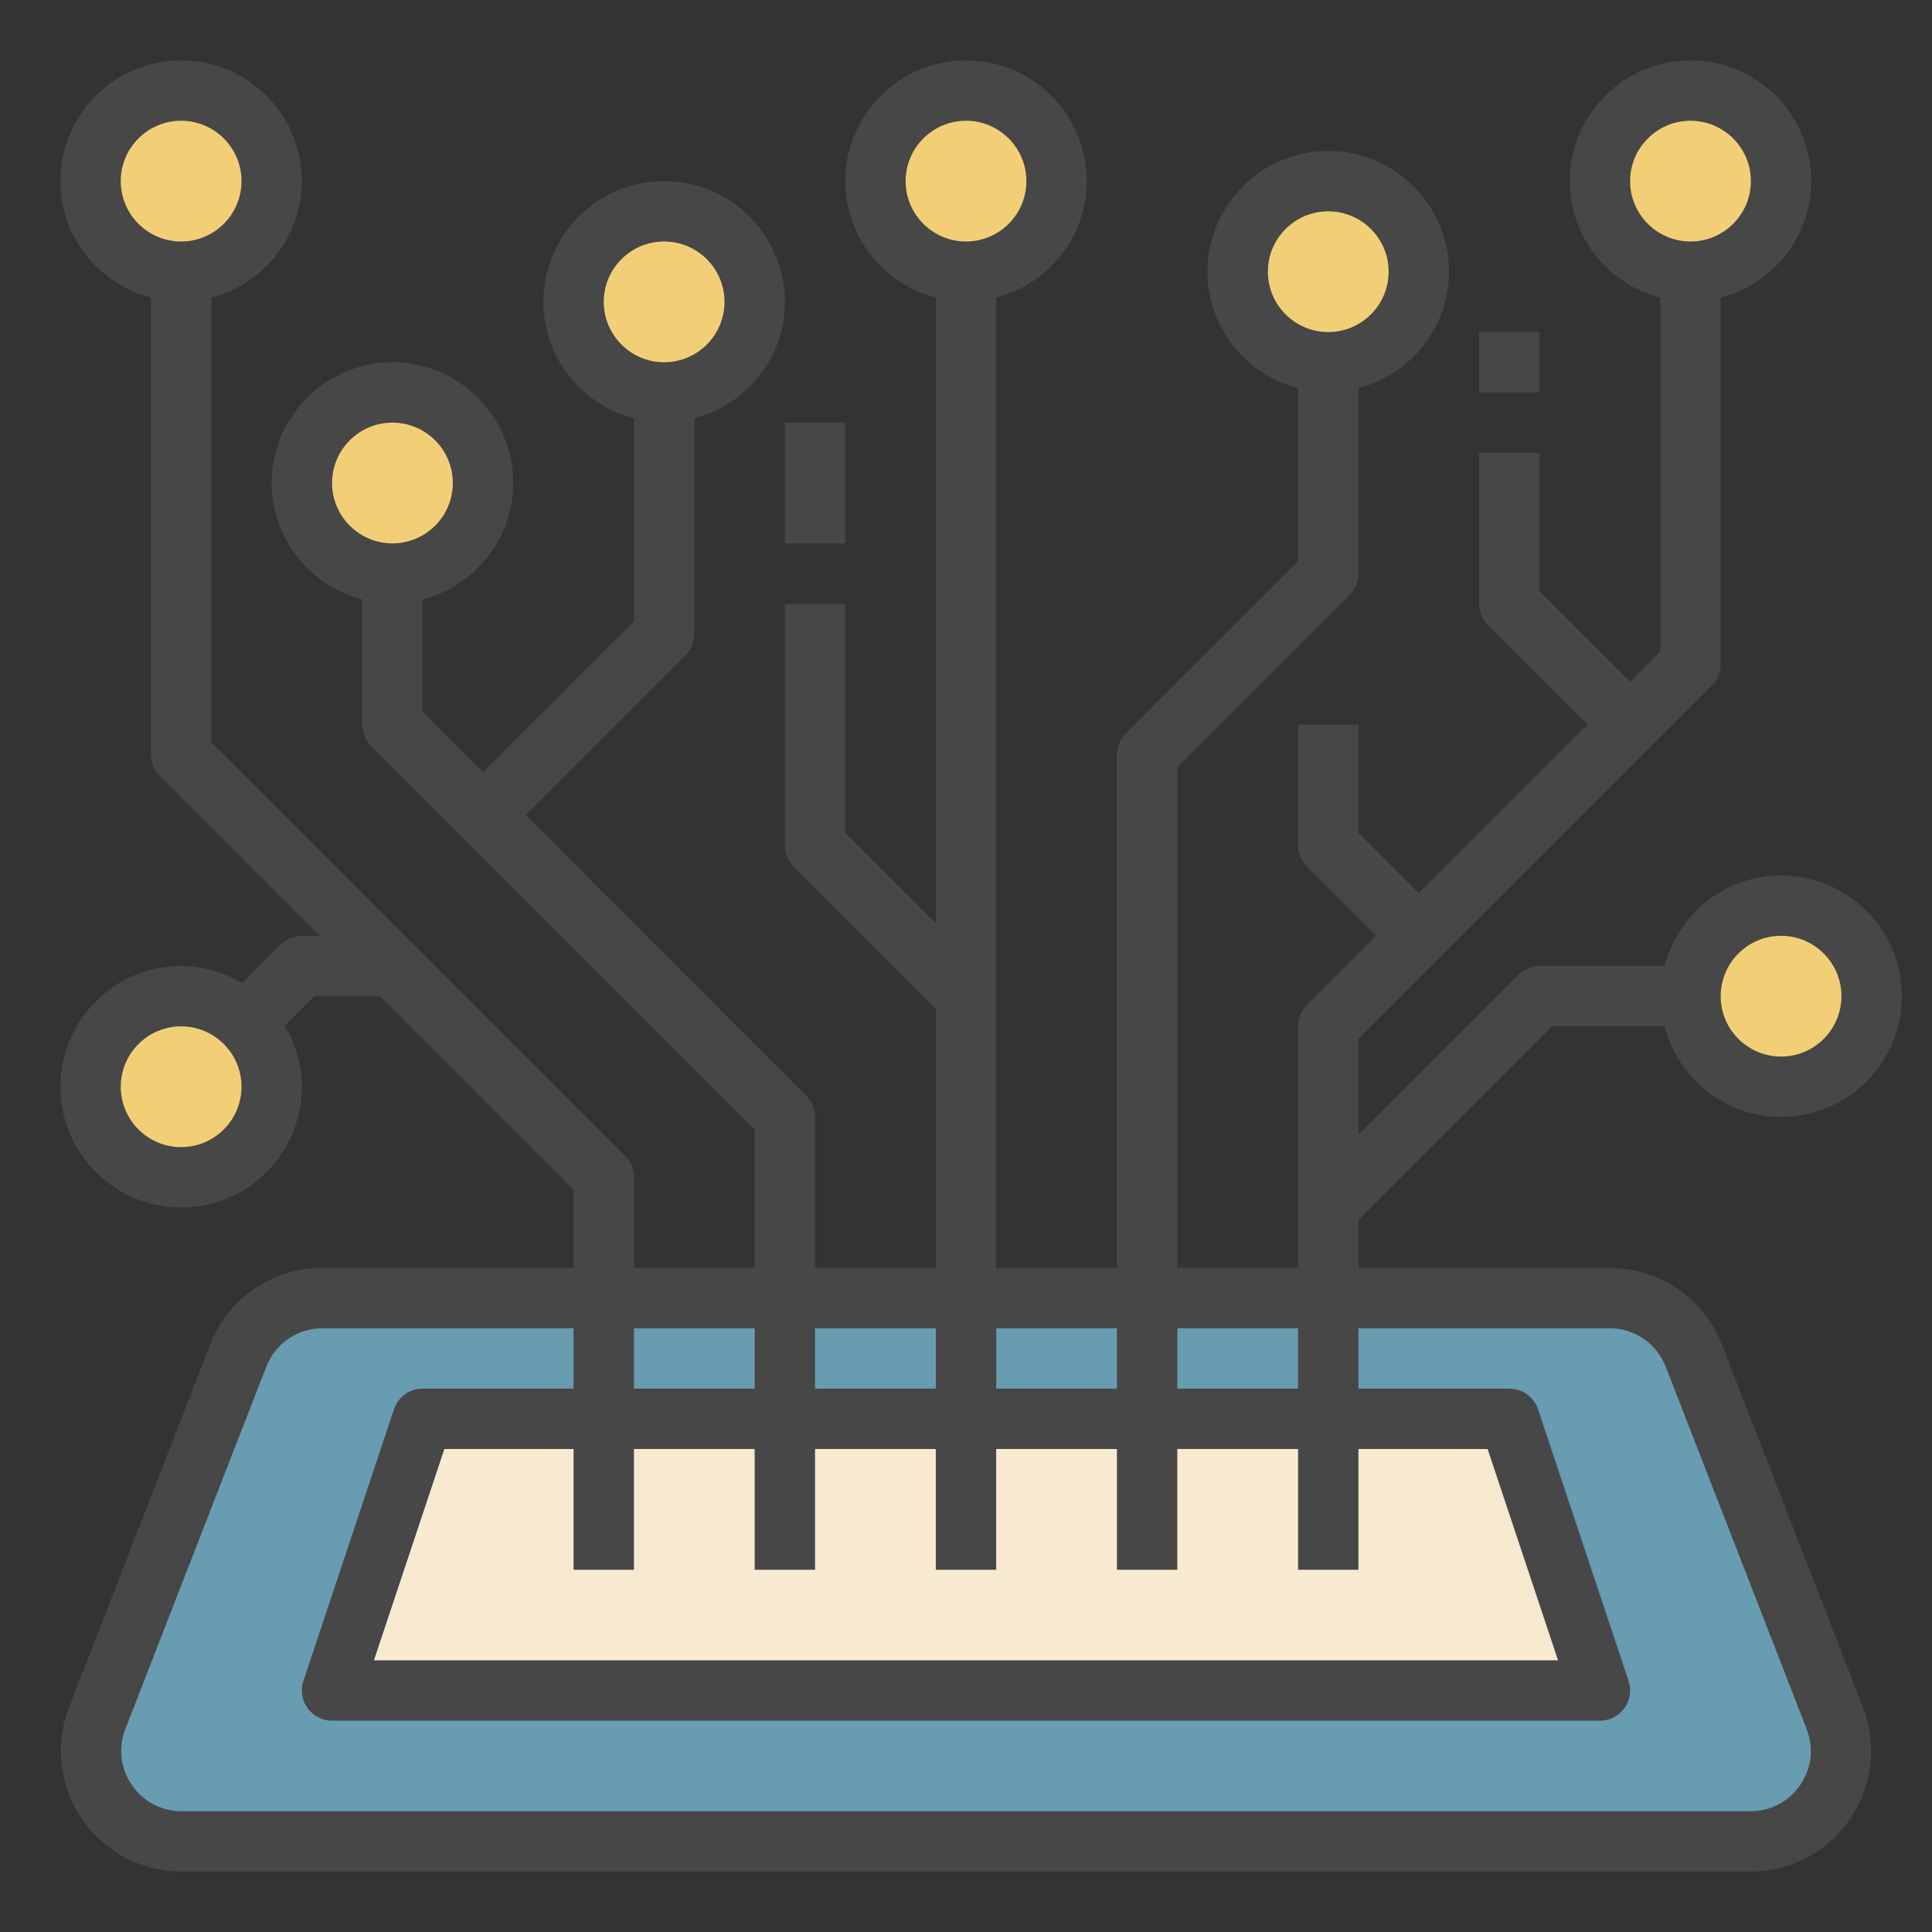 <svg xmlns="http://www.w3.org/2000/svg"  viewBox="0 0 64 64" width="256px" height="256px"><rect x="0" y="0" width="64" height="64" fill="#333333" stroke="none"/><path fill="#689cb0" d="M60.779,56.913l-4.667-12C55.664,43.76,54.553,43,53.316,43H10.684c-1.237,0-2.348,0.76-2.796,1.913	l-4.667,12C2.457,58.879,3.907,61,6.017,61h51.965C60.093,61,61.543,58.879,60.779,56.913z M11,56l3-9h36l3,9H11z"/><polygon fill="#f7ead0" points="50,47 44,47 38,47 32,47 26,47 20,47 14,47 11,56 53,56"/><circle cx="32" cy="6" r="3" fill="#f2cf77"/><circle cx="44" cy="9" r="3" fill="#f2cf77"/><circle cx="56" cy="6" r="3" fill="#f2cf77"/><circle cx="59" cy="33" r="3" fill="#f2cf77"/><circle cx="6" cy="6" r="3" fill="#f2cf77"/><circle cx="22" cy="10" r="3" fill="#f2cf77"/><circle cx="13" cy="16" r="3" fill="#f2cf77"/><path fill="#f2cf77" d="M3,36c0,1.657,1.343,3,3,3s3-1.343,3-3c0-0.828-0.336-1.578-0.879-2.121L8,34l0.121-0.121	C7.578,33.336,6.828,33,6,33C4.343,33,3,34.343,3,36z"/><path fill="#474747" d="M59,29c-1.858,0-3.411,1.279-3.858,3H51c-0.265,0-0.52,0.105-0.707,0.293L45,37.586v-3.172	l11.707-11.707C56.895,22.52,57,22.266,57,22V9.858C58.72,9.411,60,7.859,60,6c0-2.206-1.794-4-4-4s-4,1.794-4,4	c0,1.859,1.28,3.411,3,3.858v11.728l-1,1l-3-3V15h-2v5c0,0.266,0.105,0.52,0.293,0.707L52.586,24L47,29.586l-2-2V24h-2v4	c0,0.266,0.105,0.52,0.293,0.707L45.586,31l-2.293,2.293C43.105,33.48,43,33.734,43,34v8h-4V25.414l5.707-5.707	C44.895,19.52,45,19.266,45,19v-6.142c1.72-0.447,3-1.999,3-3.858c0-2.206-1.794-4-4-4s-4,1.794-4,4c0,1.859,1.28,3.411,3,3.858	v5.728l-5.707,5.707C37.105,24.48,37,24.734,37,25v17h-4V9.858C34.72,9.411,36,7.859,36,6c0-2.206-1.794-4-4-4s-4,1.794-4,4	c0,1.859,1.28,3.411,3,3.858v20.728l-3-3V20h-2v8c0,0.266,0.105,0.52,0.293,0.707L31,33.414V42h-4v-5	c0-0.266-0.105-0.52-0.293-0.707L17.414,27l5.293-5.293C22.895,21.52,23,21.266,23,21v-7.142c1.72-0.447,3-1.999,3-3.858	c0-2.206-1.794-4-4-4s-4,1.794-4,4c0,1.859,1.28,3.411,3,3.858v6.728l-5,5l-2-2v-3.728c1.72-0.447,3-1.999,3-3.858	c0-2.206-1.794-4-4-4s-4,1.794-4,4c0,1.859,1.28,3.411,3,3.858V24c0,0.266,0.105,0.52,0.293,0.707L25,37.414V42h-4v-3	c0-0.266-0.105-0.52-0.293-0.707L7,24.586V9.858C8.72,9.411,10,7.859,10,6c0-2.206-1.794-4-4-4S2,3.794,2,6	c0,1.859,1.28,3.411,3,3.858V25c0,0.266,0.105,0.52,0.293,0.707L10.586,31H10c-0.265,0-0.52,0.105-0.707,0.293l-1.274,1.274	C7.424,32.215,6.74,32,6,32c-2.206,0-4,1.794-4,4s1.794,4,4,4s4-1.794,4-4c0-0.74-0.215-1.424-0.567-2.019L10.414,33h2.172	L19,39.414V42h-8.316c-1.663,0-3.125,1.001-3.728,2.551l-4.667,12c-0.479,1.23-0.319,2.617,0.427,3.707	C3.462,61.349,4.696,62,6.018,62h51.965c1.321,0,2.556-0.651,3.302-1.742c0.746-1.09,0.905-2.477,0.427-3.707l-4.667-12	C56.441,43.001,54.979,42,53.316,42H45v-1.586L51.414,34h3.728c0.447,1.721,2,3,3.858,3c2.206,0,4-1.794,4-4S61.206,29,59,29z M54,6	c0-1.103,0.897-2,2-2s2,0.897,2,2s-0.897,2-2,2S54,7.103,54,6z M42,9c0-1.103,0.897-2,2-2s2,0.897,2,2s-0.897,2-2,2S42,10.103,42,9z M30,6c0-1.103,0.897-2,2-2s2,0.897,2,2s-0.897,2-2,2S30,7.103,30,6z M20,10c0-1.103,0.897-2,2-2s2,0.897,2,2s-0.897,2-2,2	S20,11.103,20,10z M11,16c0-1.103,0.897-2,2-2s2,0.897,2,2s-0.897,2-2,2S11,17.103,11,16z M4,6c0-1.103,0.897-2,2-2s2,0.897,2,2	S7.103,8,6,8S4,7.103,4,6z M6,38c-1.103,0-2-0.897-2-2s0.897-2,2-2s2,0.897,2,2S7.103,38,6,38z M43,44v2h-4v-2H43z M45,52v-4h4.279	l2.333,7H12.387l2.333-7H19v4h2v-4h4v4h2v-4h4v4h2v-4h4v4h2v-4h4v4H45z M37,44v2h-4v-2H37z M31,44v2h-4v-2H31z M25,44v2h-4v-2H25z M53.316,44c0.831,0,1.562,0.501,1.864,1.275l4.667,12c0.243,0.625,0.166,1.3-0.213,1.854C59.255,59.683,58.653,60,57.982,60H6.018	c-0.67,0-1.272-0.317-1.651-0.871C3.988,58.575,3.91,57.9,4.153,57.275l4.667-12C9.122,44.501,9.853,44,10.684,44H19v2h-5	c-0.431,0-0.812,0.275-0.949,0.684l-3,9c-0.102,0.305-0.05,0.641,0.138,0.901S10.679,57,11,57h42c0.321,0,0.623-0.154,0.811-0.415	s0.239-0.597,0.138-0.901l-3-9C50.812,46.275,50.431,46,50,46h-5v-2H53.316z M59,35c-1.103,0-2-0.897-2-2s0.897-2,2-2s2,0.897,2,2	S60.103,35,59,35z"/><rect width="2" height="4" x="26" y="14" fill="#474747"/><rect width="2" height="2" x="49" y="11" fill="#474747"/></svg>